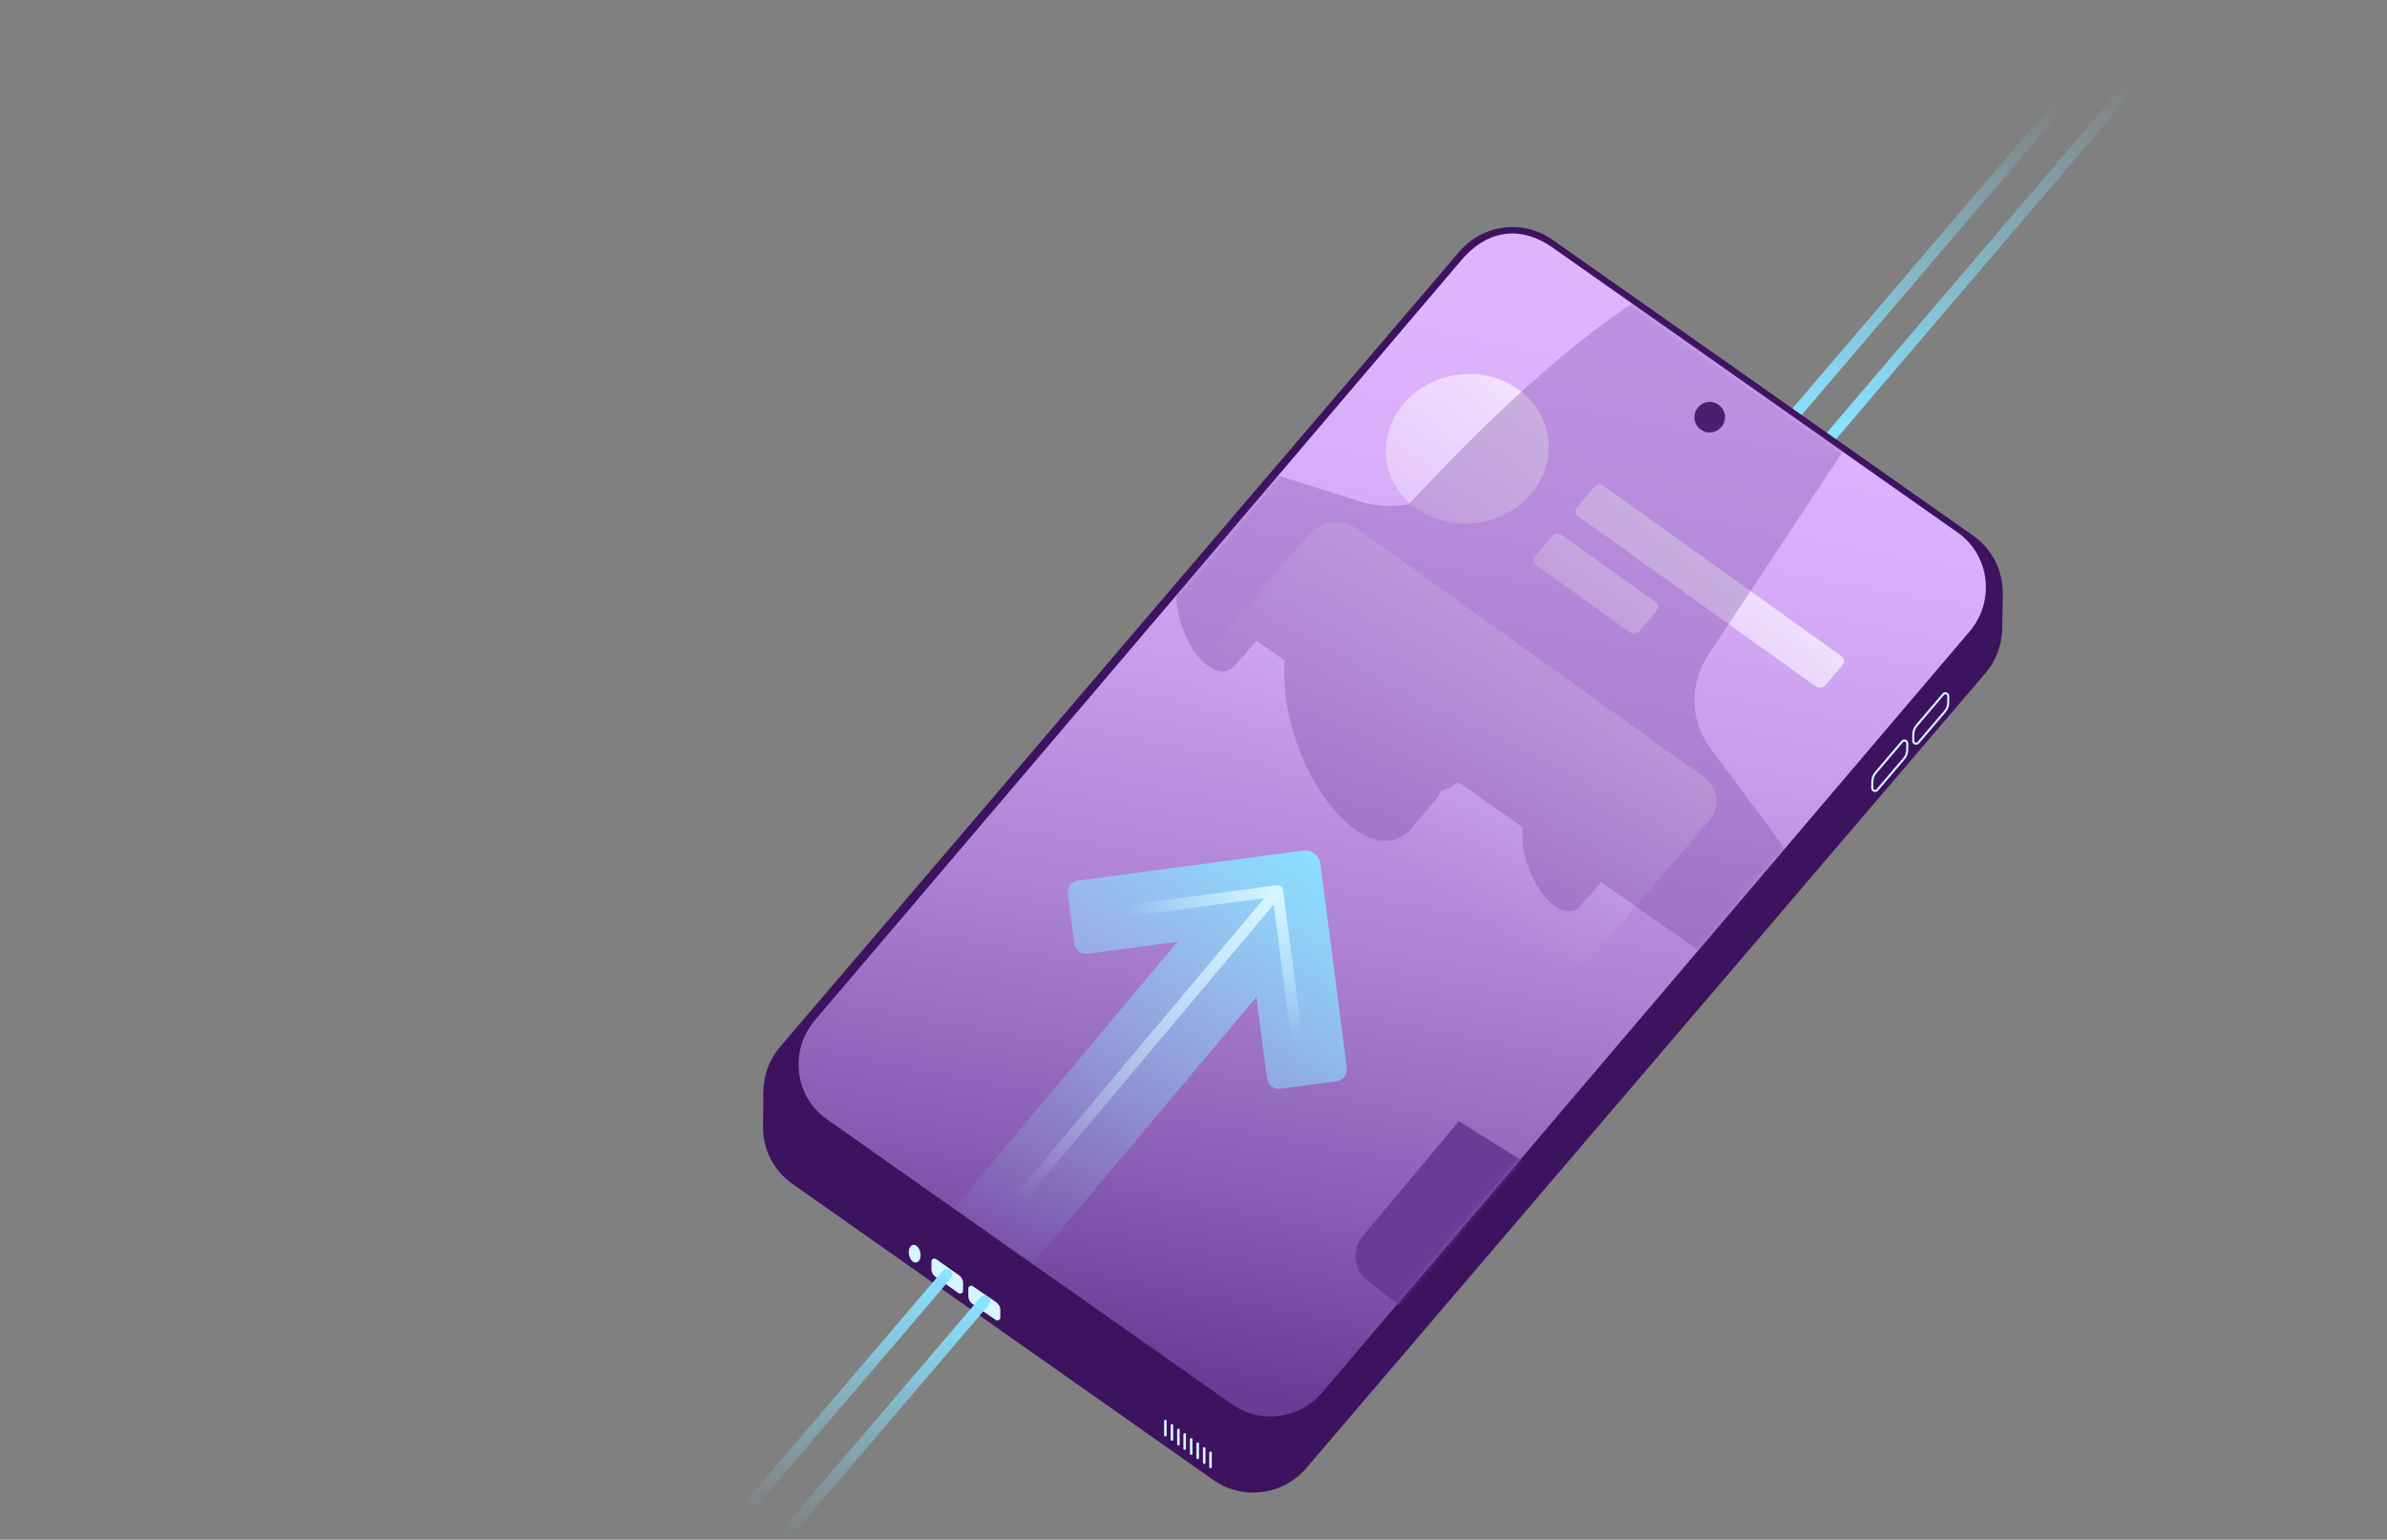 <svg width="479" height="309" viewBox="0 0 479 309" fill="none" xmlns="http://www.w3.org/2000/svg">
<rect x="0" y="0" width="479" height="309" fill="#808080" stroke="none"/>
<g clip-path="url(#clip0_2703_15146)">
<mask id="mask0_2703_15146" style="mask-type:luminance" maskUnits="userSpaceOnUse" x="309" y="74" width="9" height="21">
<path d="M309.679 84.646L317.806 74.969V85.129L309.679 94.817V84.646Z" fill="white"/>
</mask>
<g mask="url(#mask0_2703_15146)">
<mask id="mask1_2703_15146" style="mask-type:luminance" maskUnits="userSpaceOnUse" x="309" y="74" width="9" height="21">
<path d="M309.679 84.646L317.806 74.969V85.129L309.679 94.817V84.646Z" fill="white"/>
</mask>
<g mask="url(#mask1_2703_15146)">
<path d="M313.744 88.059C314.238 87.464 314.653 86.386 314.653 85.656L312.846 87.812C312.846 88.541 313.25 88.654 313.755 88.059" fill="#6A3C98"/>
<path d="M311.722 87.525C311.419 87.896 311.161 88.558 311.161 89.007L312.273 87.682C312.273 87.233 312.026 87.166 311.711 87.536" fill="#6A3C98"/>
<path d="M315.775 82.689C315.472 83.06 315.214 83.722 315.214 84.171L316.325 82.846C316.325 82.397 316.078 82.33 315.764 82.701" fill="#6A3C98"/>
<path d="M313.743 81.028C313.978 80.759 314.158 80.254 314.158 79.917C314.158 79.58 313.967 79.524 313.743 79.805C313.518 80.085 313.327 80.579 313.327 80.916C313.327 81.253 313.518 81.309 313.743 81.028Z" fill="#6A3C98"/>
<path d="M317.661 81.158C317.571 80.338 317.425 79.564 317.324 79.058C317.201 78.452 316.774 78.441 316.246 79.014C315.73 79.575 314.877 80.54 313.754 81.888C312.632 83.235 311.767 84.301 311.262 84.963C310.734 85.637 310.308 86.681 310.184 87.579C310.083 88.331 309.937 89.431 309.847 90.475C309.78 91.183 309.735 91.991 309.69 92.867C309.668 93.361 309.78 93.686 309.993 93.776C310.207 93.866 310.499 93.72 310.824 93.361C311.531 92.575 312.609 91.34 313.765 89.97C314.922 88.601 315.999 87.254 316.707 86.367C317.032 85.963 317.324 85.412 317.537 84.806C317.751 84.2 317.852 83.628 317.841 83.19C317.807 82.393 317.751 81.719 317.683 81.158M317.1 84.761C316.987 85.076 316.83 85.379 316.662 85.592C315.966 86.468 314.888 87.804 313.754 89.162C312.62 90.52 311.543 91.744 310.847 92.53C310.678 92.721 310.521 92.799 310.409 92.743C310.297 92.698 310.24 92.519 310.252 92.26C310.285 91.396 310.341 90.621 310.398 89.937C310.487 88.926 310.622 87.849 310.723 87.119C310.79 86.647 311.015 86.097 311.296 85.738C311.801 85.087 312.643 84.032 313.754 82.707C314.866 81.382 315.708 80.428 316.213 79.878C316.493 79.575 316.718 79.586 316.785 79.9C316.886 80.394 317.021 81.147 317.111 81.944C317.167 82.483 317.223 83.145 317.257 83.919C317.257 84.155 317.212 84.458 317.1 84.773" fill="#6A3C98"/>
</g>
</g>
<path d="M357.603 86.161L431.145 0" stroke="url(#paint0_linear_2703_15146)" stroke-width="2.25" stroke-miterlimit="10" stroke-linecap="round"/>
<path d="M364.406 91.122L437.949 4.961" stroke="url(#paint1_linear_2703_15146)" stroke-width="2.25" stroke-miterlimit="10" stroke-linecap="round"/>
<path d="M401.879 119.379L400.611 120.401C399.623 118.133 398.029 116.09 395.851 114.552L311.441 55.165C305.547 51.011 297.453 52.033 292.772 57.523L156.452 217.103C155.509 218.215 154.768 219.427 154.229 220.696L153.207 218.855L153.106 225.837L153.129 225.86C153.118 226.556 153.129 227.24 153.219 227.925C153.69 231.675 155.677 235.234 159.045 237.602L243.455 296.989C249.349 301.143 257.443 300.121 262.124 294.631L398.444 135.051C400.577 132.559 401.643 129.55 401.767 126.53L401.789 126.497L401.89 119.368L401.879 119.379Z" fill="#3D125F"/>
<path d="M243.556 289.945L159.146 230.558C152.411 225.821 151.21 216.312 156.564 210.059L292.873 50.468C297.554 44.989 305.637 43.968 311.542 48.11L395.952 107.497C402.688 112.234 403.889 121.743 398.534 127.996L262.225 287.576C257.544 293.055 249.461 294.076 243.556 289.934V289.945Z" fill="#3D125F"/>
<path d="M247.272 281.847L165.927 224.627C159.438 220.058 158.327 210.841 163.536 204.734L293.423 52.013C299.07 45.569 305.806 45.636 311.486 49.633L392.831 106.853C399.32 111.422 400.431 120.639 395.222 126.746L265.324 279.456C260.766 284.8 252.942 285.832 247.261 281.836L247.272 281.847Z" fill="url(#paint2_linear_2703_15146)"/>
<path d="M343.087 86.786C344.78 86.786 346.152 85.414 346.152 83.721C346.152 82.028 344.78 80.656 343.087 80.656C341.395 80.656 340.022 82.028 340.022 83.721C340.022 85.414 341.395 86.786 343.087 86.786Z" fill="#3D125F"/>
<path d="M183.887 253.356C184.514 253.235 184.87 252.347 184.683 251.373C184.495 250.399 183.835 249.707 183.208 249.828C182.581 249.949 182.224 250.837 182.412 251.811C182.6 252.785 183.26 253.477 183.887 253.356Z" fill="#D7F5FF"/>
<path d="M199.819 264.887L195.137 261.676C194.621 261.317 194.307 260.733 194.307 260.093V258.611C194.307 258.14 194.834 257.859 195.227 258.128L199.909 261.339C200.425 261.698 200.739 262.282 200.739 262.922V264.404C200.739 264.875 200.212 265.156 199.819 264.887Z" fill="#D7F5FF"/>
<path d="M192.331 259.495L187.706 256.217C187.19 255.847 186.887 255.252 186.898 254.623L186.92 253.141C186.92 252.67 187.459 252.4 187.841 252.67L192.466 255.948C192.982 256.318 193.285 256.913 193.274 257.542L193.252 259.024C193.252 259.495 192.713 259.764 192.331 259.495Z" fill="#D7F5FF"/>
<path d="M239.032 288.859V291.722" stroke="#D7F5FF" stroke-width="0.51" stroke-miterlimit="10" stroke-linecap="round"/>
<path d="M240.346 289.719V292.581" stroke="#D7F5FF" stroke-width="0.51" stroke-miterlimit="10" stroke-linecap="round"/>
<path d="M241.648 290.664V293.527" stroke="#D7F5FF" stroke-width="0.51" stroke-miterlimit="10" stroke-linecap="round"/>
<path d="M242.917 291.539V294.391" stroke="#D7F5FF" stroke-width="0.51" stroke-miterlimit="10" stroke-linecap="round"/>
<path d="M233.856 285.172V288.035" stroke="#D7F5FF" stroke-width="0.51" stroke-miterlimit="10" stroke-linecap="round"/>
<path d="M235.17 286.023V288.886" stroke="#D7F5FF" stroke-width="0.51" stroke-miterlimit="10" stroke-linecap="round"/>
<path d="M236.473 286.969V289.831" stroke="#D7F5FF" stroke-width="0.51" stroke-miterlimit="10" stroke-linecap="round"/>
<path d="M237.729 287.859V290.711" stroke="#D7F5FF" stroke-width="0.51" stroke-miterlimit="10" stroke-linecap="round"/>
<path d="M384.95 149.041L390.305 142.755C390.709 142.283 390.934 141.677 390.945 141.059L390.968 139.712C390.968 139.173 390.305 138.915 389.946 139.331L384.591 145.617C384.187 146.089 383.962 146.695 383.951 147.312L383.929 148.66C383.929 149.198 384.591 149.457 384.95 149.041Z" stroke="#D7F5FF" stroke-width="0.418" stroke-miterlimit="10"/>
<path d="M376.722 158.518L382.077 152.231C382.481 151.76 382.705 151.153 382.717 150.536L382.739 149.189C382.739 148.65 382.077 148.392 381.717 148.807L376.363 155.094C375.958 155.565 375.734 156.171 375.723 156.789L375.7 158.136C375.7 158.675 376.363 158.933 376.722 158.518Z" stroke="#D7F5FF" stroke-width="0.418" stroke-miterlimit="10"/>
<path d="M293.536 105.078C302.539 105.336 310.24 98.825 310.746 90.54C311.251 82.255 304.347 75.328 295.343 75.07C286.34 74.812 278.639 81.323 278.133 89.608C277.628 97.893 284.532 104.819 293.536 105.078ZM215.895 171.761L256.725 200.994C259.644 203.082 263.899 202.555 266.245 199.827L278.695 185.3C281.041 182.572 280.57 178.665 277.662 176.577L236.832 147.344C233.913 145.256 229.659 145.784 227.312 148.512L214.863 163.038C212.516 165.766 212.988 169.673 215.895 171.761ZM308.208 113.385L327.068 126.89C327.652 127.305 328.505 127.204 328.977 126.654L332.457 122.59C332.929 122.04 332.828 121.266 332.255 120.85L313.395 107.345C312.811 106.93 311.958 107.031 311.487 107.581L308.006 111.645C307.535 112.195 307.636 112.97 308.208 113.385ZM252.987 205.361L212.157 176.128C209.238 174.04 204.984 174.568 202.637 177.296L190.187 191.822C187.841 194.55 188.313 198.457 191.22 200.545L232.05 229.778C234.969 231.866 239.223 231.339 241.57 228.611L254.02 214.084C256.366 211.356 255.894 207.449 252.987 205.361ZM369.56 131.717L321.815 97.522C321.231 97.107 320.378 97.208 319.906 97.758L316.426 101.822C315.955 102.372 316.056 103.147 316.628 103.562L364.373 137.757C364.957 138.172 365.81 138.071 366.282 137.521L369.762 133.457C370.233 132.907 370.132 132.133 369.56 131.717ZM266.773 221.561C259.083 221.336 252.504 226.904 252.077 233.977C251.651 241.049 257.533 246.966 265.223 247.19C272.913 247.415 279.492 241.846 279.918 234.774C280.345 227.701 274.463 221.785 266.773 221.561ZM341.954 155.966L272.24 106.043C269.321 103.955 265.066 104.483 262.72 107.211L239.583 134.198C237.236 136.926 237.708 140.833 240.616 142.921L310.33 192.844C313.249 194.932 317.504 194.404 319.85 191.676L342.987 164.689C345.334 161.961 344.862 158.054 341.954 155.966ZM291.448 192.788C283.758 192.563 277.179 198.132 276.753 205.204C276.326 212.277 282.209 218.193 289.899 218.417C297.588 218.642 304.167 213.074 304.594 206.001C305.02 198.929 299.138 193.012 291.448 192.788Z" fill="url(#paint3_linear_2703_15146)"/>
<mask id="mask2_2703_15146" style="mask-type:luminance" maskUnits="userSpaceOnUse" x="160" y="46" width="239" height="239">
<path d="M247.271 281.847L165.926 224.627C159.438 220.058 158.326 210.841 163.535 204.734L293.422 52.013C299.069 45.569 305.805 45.636 311.485 49.633L392.83 106.853C399.319 111.422 400.43 120.639 395.221 126.746L265.323 279.456C260.765 284.8 252.941 285.832 247.26 281.836L247.271 281.847Z" fill="white"/>
</mask>
<g mask="url(#mask2_2703_15146)">
<path d="M273.454 248.099L292.756 225L321 242.675L296.419 274L274.414 257.024C271.625 254.873 271.185 250.807 273.447 248.099H273.454Z" fill="#6A3C98"/>
<path d="M268.231 216.992C269.522 216.824 270.442 215.634 270.274 214.331L266.468 184.975L264.975 173.412C264.75 171.694 263.168 170.482 261.45 170.706L248.551 172.424L216.309 176.724C215.018 176.892 214.098 178.082 214.266 179.384L215.557 189.364C215.726 190.667 216.927 191.587 218.229 191.408L236.303 188.994L167.071 271.507L182.889 282.587L252.121 200.074L254.243 216.453C254.411 217.755 255.612 218.676 256.915 218.496L268.231 216.992Z" fill="url(#paint4_linear_2703_15146)"/>
<g style="mix-blend-mode:multiply" opacity="0.3">
<path d="M372.14 37.371L352.202 44.241C347.544 45.847 343.3 48.395 339.809 51.696L334.532 56.68C316.088 66.626 294.736 88.17 282.768 101.158C279.479 101.787 276.033 101.63 272.777 100.597L249.337 93.154C243.331 91.246 236.584 93.154 232.621 97.88L225.459 106.423C224.448 107.636 224.662 109.342 225.953 110.251L236.191 117.425C236.09 118.042 236.034 118.705 236.034 119.446C236.034 124.823 238.964 131.233 242.567 133.759C244.622 135.196 246.452 135.061 247.653 133.692L249.314 131.716L249.382 131.839L252.121 128.573L257.835 132.58C257.756 133.422 257.711 134.309 257.711 135.23C257.711 146.984 264.11 160.994 271.991 166.517C276.482 169.661 280.478 169.38 283.094 166.383L287.495 161.162C287.798 160.859 288.078 160.522 288.348 160.152C288.685 159.692 288.976 159.164 289.257 158.614C290.503 158.389 291.626 157.828 292.58 156.93L305.58 166.035C305.524 166.517 305.49 167.011 305.49 167.561C305.49 172.939 308.42 179.349 312.024 181.875C314.078 183.312 315.908 183.177 317.109 181.807L318.771 179.843L318.838 179.966L321.297 177.036L344.804 193.494C346.095 194.392 347.959 194.145 348.981 192.933L356.143 184.389C360.106 179.663 360.364 173.219 356.794 168.414L343.255 150.228C339.09 144.637 338.944 137.239 342.862 131.323L377.753 78.605C380.448 74.53 382.087 69.961 382.524 65.257L384.366 45.824C384.949 39.672 378.461 35.193 372.129 37.371H372.14Z" fill="#6A3C98"/>
</g>
<path d="M222.718 183.248L256.363 178.758L260.573 211.179" stroke="url(#paint5_radial_2703_15146)" stroke-width="2.25" stroke-linecap="round" stroke-linejoin="round"/>
<path d="M255.903 179.367L184.583 264.361" stroke="url(#paint6_linear_2703_15146)" stroke-width="2.25" stroke-miterlimit="10" stroke-linecap="round"/>
</g>
<path d="M197.571 261.141L157 308.667" stroke="url(#paint7_linear_2703_15146)" stroke-width="2.25" stroke-linecap="round"/>
<path d="M189.984 255.797L149.413 303.323" stroke="url(#paint8_linear_2703_15146)" stroke-width="2.25" stroke-linecap="round"/>
</g>
<defs>
<linearGradient id="paint0_linear_2703_15146" x1="412.547" y1="19.32" x2="359.225" y2="83.847" gradientUnits="userSpaceOnUse">
<stop stop-color="#88E3FF" stop-opacity="0"/>
<stop offset="1" stop-color="#88E3FF"/>
</linearGradient>
<linearGradient id="paint1_linear_2703_15146" x1="429.549" y1="17.773" x2="370.431" y2="87.711" gradientUnits="userSpaceOnUse">
<stop stop-color="#88E3FF" stop-opacity="0"/>
<stop offset="1" stop-color="#88E3FF"/>
</linearGradient>
<linearGradient id="paint2_linear_2703_15146" x1="309.654" y1="7.549" x2="254.213" y2="297.366" gradientUnits="userSpaceOnUse">
<stop offset="0.2" stop-color="#DEB4FF"/>
<stop offset="0.31" stop-color="#D8AEFA"/>
<stop offset="0.46" stop-color="#C89DEB"/>
<stop offset="0.63" stop-color="#AE82D4"/>
<stop offset="0.81" stop-color="#895DB4"/>
<stop offset="0.94" stop-color="#6A3C98"/>
</linearGradient>
<linearGradient id="paint3_linear_2703_15146" x1="340.787" y1="89.271" x2="227.548" y2="224.221" gradientUnits="userSpaceOnUse">
<stop offset="0.03" stop-color="#F6EAFF"/>
<stop offset="0.12" stop-color="#F6EAFF" stop-opacity="0.74"/>
<stop offset="0.22" stop-color="#F6EAFF" stop-opacity="0.52"/>
<stop offset="0.31" stop-color="#F6EAFF" stop-opacity="0.33"/>
<stop offset="0.4" stop-color="#F6EAFF" stop-opacity="0.19"/>
<stop offset="0.48" stop-color="#F6EAFF" stop-opacity="0.08"/>
<stop offset="0.55" stop-color="#F6EAFF" stop-opacity="0.02"/>
<stop offset="0.61" stop-color="#F6EAFF" stop-opacity="0"/>
</linearGradient>
<linearGradient id="paint4_linear_2703_15146" x1="269.364" y1="164.566" x2="180.071" y2="270.968" gradientUnits="userSpaceOnUse">
<stop offset="0.04" stop-color="#88E3FF"/>
<stop offset="0.15" stop-color="#88E3FF" stop-opacity="0.82"/>
<stop offset="0.31" stop-color="#88E3FF" stop-opacity="0.57"/>
<stop offset="0.47" stop-color="#88E3FF" stop-opacity="0.37"/>
<stop offset="0.61" stop-color="#88E3FF" stop-opacity="0.21"/>
<stop offset="0.74" stop-color="#88E3FF" stop-opacity="0.09"/>
<stop offset="0.85" stop-color="#88E3FF" stop-opacity="0.02"/>
<stop offset="0.93" stop-color="#88E3FF" stop-opacity="0"/>
</linearGradient>
<radialGradient id="paint5_radial_2703_15146" cx="0" cy="0" r="1" gradientUnits="userSpaceOnUse" gradientTransform="translate(256.056 178.506) rotate(129.508) scale(28.546 33.33)">
<stop stop-color="#D7F5FF"/>
<stop offset="1" stop-color="#D7F5FF" stop-opacity="0"/>
</radialGradient>
<linearGradient id="paint6_linear_2703_15146" x1="256.057" y1="179.293" x2="203.894" y2="241.116" gradientUnits="userSpaceOnUse">
<stop stop-color="#D7F5FF"/>
<stop offset="1" stop-color="#D7F5FF" stop-opacity="0"/>
</linearGradient>
<linearGradient id="paint7_linear_2703_15146" x1="177.286" y1="261.141" x2="177.286" y2="308.667" gradientUnits="userSpaceOnUse">
<stop stop-color="#88E3FF"/>
<stop offset="1" stop-color="#88E3FF" stop-opacity="0"/>
</linearGradient>
<linearGradient id="paint8_linear_2703_15146" x1="169.699" y1="255.797" x2="169.699" y2="303.323" gradientUnits="userSpaceOnUse">
<stop stop-color="#88E3FF"/>
<stop offset="1" stop-color="#88E3FF" stop-opacity="0"/>
</linearGradient>
<clipPath id="clip0_2703_15146">
<rect width="479" height="309" fill="white"/>
</clipPath>
</defs>
</svg>
